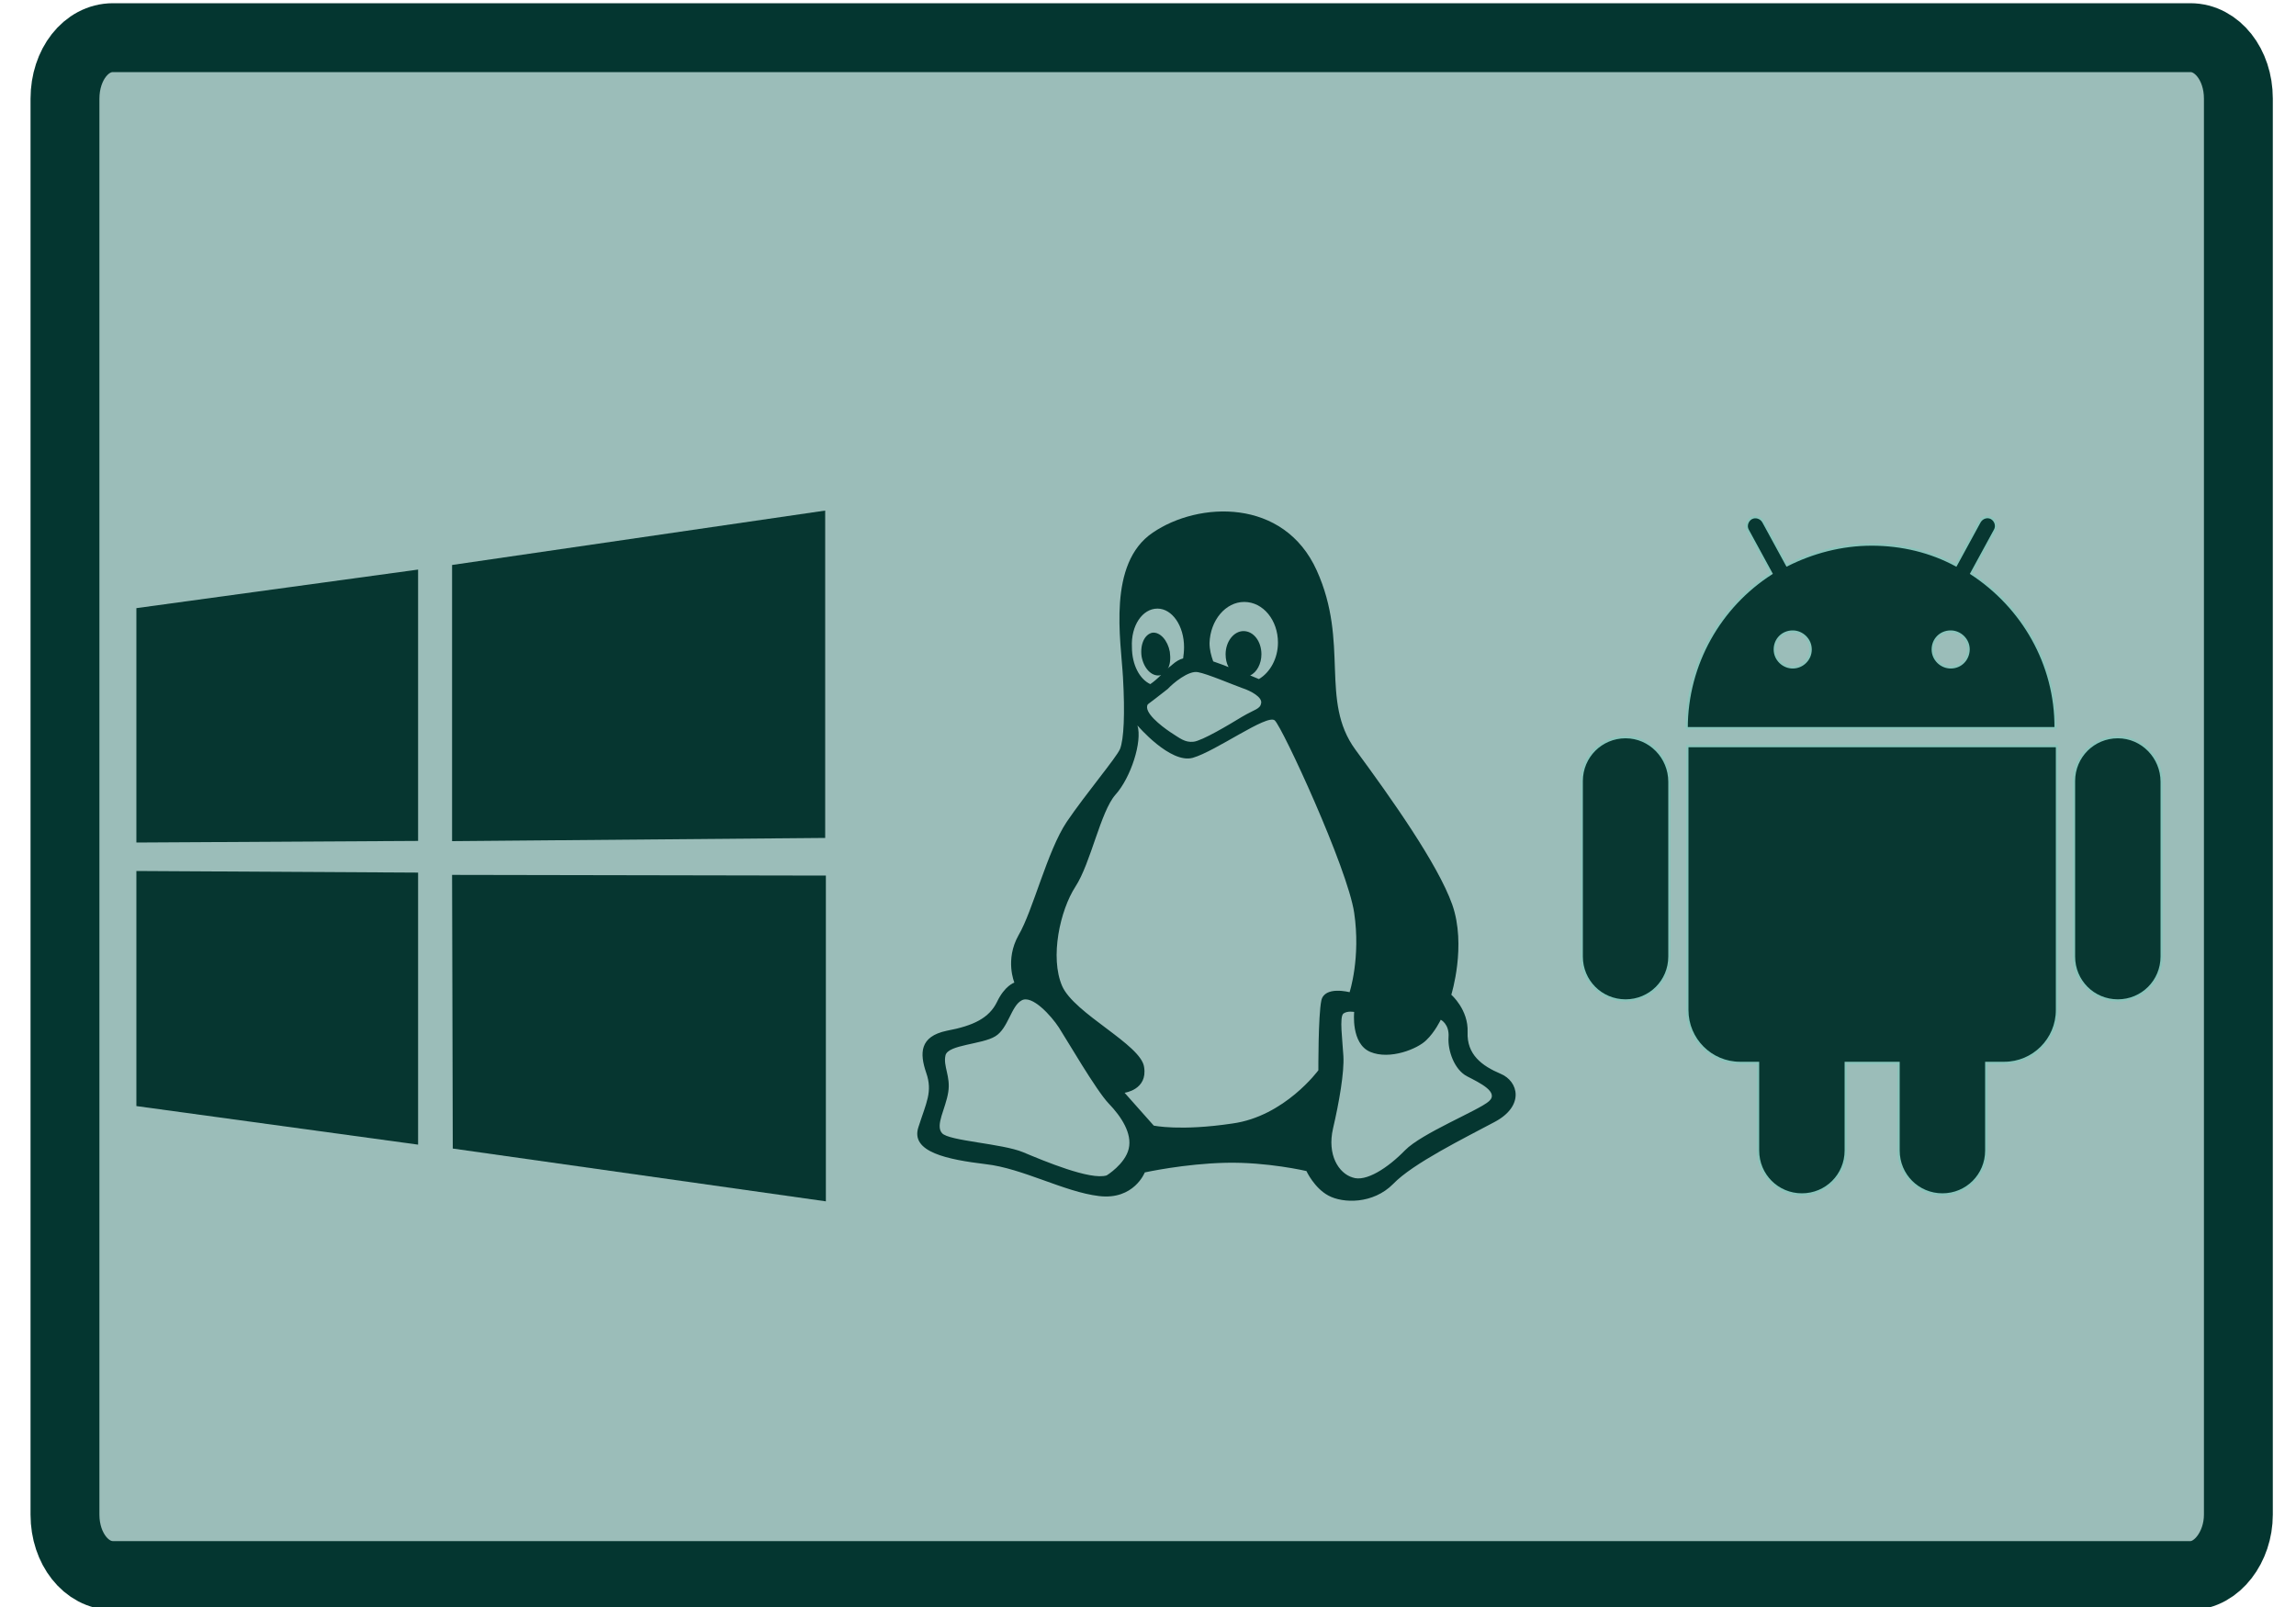 <?xml version="1.0" encoding="utf-8"?>
<!-- Generator: Adobe Illustrator 27.2.0, SVG Export Plug-In . SVG Version: 6.00 Build 0)  -->
<svg version="1.1" id="Layer_1" xmlns="http://www.w3.org/2000/svg" xmlns:xlink="http://www.w3.org/1999/xlink" x="0px" y="0px"
	 viewBox="0 0 1000 700" style="enable-background:new 0 0 1000 700;" xml:space="preserve">
<style type="text/css">
	.st0{fill:#9BBDB9;stroke:#043630;stroke-width:30;stroke-linejoin:round;}
	.st1{fill:#063630;}
	.st2{fill:#053630;}
	.st3{fill:#083731;stroke:#8AC4BB;stroke-miterlimit:10;}
</style>
<g>
	<path id="Rectangle_6_00000176758971660793774200000012983250657458800562_" class="st0" d="M49.2,16.4H954
		c11.6,0,20.9,11.7,20.9,26.5v616.9c0,14-9.3,26.5-20.9,26.5H49.2c-11.6,0-20.9-11.7-20.9-26.5l0,0V43
		C28.3,28.1,37.5,16.4,49.2,16.4z"/>
</g>
<path class="st1" d="M59.4,264.9l122.7-16.8v118.2L59.4,367V264.9z M182.1,380.1v118.5L59.4,481.8V379.4L182.1,380.1z M196.9,246.1
	l162.5-23.7v142.6l-162.5,1.4V246.1z M359.7,381.4v141.9l-162.5-23l-0.3-119.2L359.7,381.4z"/>
<path class="st2" d="M429.3,507.1c16.1,1.8,34.2,12.1,49.4,13.9c15.2,1.8,19.9-10.3,19.9-10.3s17.2-3.8,35.3-4.2
	c18.1-0.4,35.1,3.6,35.1,3.6s3.4,7.4,9.6,10.7c6.3,3.4,19.4,3.8,28.2-5.1c8.5-8.9,31.3-20.1,44.2-27c13-6.9,10.5-17.7,2.5-21
	c-8-3.4-14.7-8.3-14.3-18.1c0.4-9.8-7.1-16.3-7.1-16.3s6.7-21.4,0.4-39.3c-6.3-17.7-26.6-46.3-42.2-67.5
	c-15.6-21.4-2.5-46.3-16.8-78S522,218.4,502.1,232c-19.9,13.4-13.9,46.9-13,63c0.9,15.9,0.4,27-1.3,31.3c-1.8,4-14.7,19.2-23.2,31.7
	c-8.5,12.7-14.7,38.7-21,49.4c-6,10.7-1.8,20.6-1.8,20.6s-4.2,1.3-7.6,8.5c-3.4,6.9-10.1,10.3-21.9,12.5
	c-11.8,2.5-11.8,9.8-8.9,18.3c2.9,8.3,0,13-3.4,23.7C396.4,501.9,412.9,505.1,429.3,507.1z M596.8,458.2c8.5,3.6,20.6-1.3,24.4-5.1
	c3.8-3.6,6.3-8.9,6.3-8.9s3.8,1.8,3.4,7.6c-0.4,5.8,2.5,14.1,8,17c5.6,2.9,14.1,6.9,9.6,10.9c-4.5,4-29.3,13.9-36.6,21.4
	c-7.4,7.6-17,13.9-22.8,11.8c-6-1.8-11.2-9.8-8.5-21.4c2.7-11.6,4.9-24.4,4.5-31.5c-0.4-7.1-1.8-17,0-18.5c1.8-1.3,4.7-0.7,4.7-0.7
	S588.3,454.6,596.8,458.2z M541.9,262.2c8.3,0,14.7,8,14.7,17.7c0,6.9-3.4,13-8.3,15.9c-1.1-0.4-2.5-1.1-3.8-1.6
	c2.9-1.3,4.9-5.1,4.9-9.2c0-5.6-3.4-10.1-7.8-10.1c-4.2,0-7.8,4.5-7.8,10.1c0,2,0.4,4,1.3,5.6c-2.5-1.1-4.9-1.8-6.7-2.5
	c-0.9-2.5-1.6-5.1-1.6-8C527.1,270.2,533.8,262.2,541.9,262.2z M521.8,292.8c4,0.7,15,5.4,19.2,6.9c4,1.3,8.7,4,8.3,6.5
	c-0.4,2.7-2.7,2.7-8.3,6c-5.6,3.4-17.4,10.5-21.2,10.9c-3.8,0.4-6-1.6-10.1-4.2c-4-2.7-11.8-8.7-9.8-12.1c0,0,6-4.5,8.7-6.7
	C510.8,297.7,517.7,291.9,521.8,292.8z M504.1,265.1c6.5,0,11.6,7.6,11.6,16.8c0,1.8-0.2,3.4-0.4,4.9c-1.6,0.4-3.1,1.3-4.7,2.7
	c-0.7,0.7-1.6,1.1-2,1.8c1.1-1.8,1.3-4.5,0.9-7.4c-0.9-4.9-4.2-8.7-7.6-8.3c-3.4,0.7-5.4,5.1-4.7,10.3c0.9,5.1,4.2,8.7,7.8,8.3
	c0.2,0,0.4-0.2,0.7-0.2c-1.6,1.6-3.1,2.9-4.7,4c-4.7-2.2-8-8.5-8-16.1C492.5,272.5,497.6,265.1,504.1,265.1z M468.4,386.2
	c6.7-10.3,10.9-32.6,17.4-40c6.7-7.4,11.8-23.2,9.6-30.2c0,0,14.3,16.8,24.1,14.1c10.1-2.9,32.4-19.2,35.7-16.3s31.7,64.3,34.6,83.8
	c2.9,19.7-2,34.6-2,34.6s-10.9-2.9-12.3,3.6s-1.3,30.4-1.3,30.4s-14.7,20.1-37.5,23.2c-22.8,3.4-34.2,0.9-34.2,0.9L489.8,476
	c0,0,10.1-1.3,8.5-11.2c-1.3-9.8-30.4-23.2-35.7-35.3C457.2,417,461.7,396.5,468.4,386.2z M411.8,459.7c1.1-4.7,15.9-4.7,21.7-8.3
	c5.6-3.4,6.9-13.2,11.4-15.6c4.5-2.7,13,6.7,16.3,11.8s16.3,27.5,21.7,33.1c5.4,5.6,10.3,13,8.7,19.7S482,512,482,512
	c-7.1,2.2-27.3-6.3-36.4-10.1s-32.4-4.9-35.3-8.3c-3.1-3.4,1.6-10.7,2.7-17.9C414.1,468.9,410.7,464.4,411.8,459.7z"/>
<g>
	<path class="st3" d="M734.9,440c0,12.7,10.3,23,23,23h7.8v38.2c0,10.6,8.5,19.1,19.1,19.1c10.6,0,19.1-8.5,19.1-19.1V463h23v38.2
		c0,10.6,8.5,19.1,19.1,19.1c10.6,0,19.1-8.5,19.1-19.1V463h7.8c12.7,0,23-10.3,23-23V325H734.9V440z"/>
	<path class="st3" d="M922.4,321.1c-10.6,0-19.1,8.5-19.1,19.1v76.5c0,10.6,8.5,19.1,19.1,19.1c10.6,0,19.1-8.5,19.1-19.1v-76.2
		C941.5,329.9,933,321.1,922.4,321.1z"/>
	<path class="st3" d="M708,321.1c-10.6,0-19.1,8.5-19.1,19.1v76.5c0,10.6,8.5,19.1,19.1,19.1c10.6,0,19.1-8.5,19.1-19.1v-76.2
		C727.1,329.9,718.6,321.1,708,321.1z"/>
	<path class="st3" d="M858.6,249.8l10.3-18.9c1-1.8,0.3-4.1-1.5-5.2c-1.8-1-4.1-0.3-5.2,1.6l-10.3,18.9c-10.9-5.9-23.5-9-36.7-9
		s-25.8,3.4-36.9,9l-10.3-18.9c-1-1.8-3.4-2.6-5.2-1.6c-1.8,1-2.6,3.4-1.6,5.2l10.3,18.9c-22.2,14.2-36.9,39.3-36.9,67.4h160.7
		C895.5,289.1,880.8,264.3,858.6,249.8z M780.8,290.7c-4.1,0-7.8-3.4-7.8-7.8c0-4.4,3.4-7.8,7.8-7.8c4.1,0,7.8,3.4,7.8,7.8
		C788.6,287.3,785,290.7,780.8,290.7z M849.6,290.7c-4.1,0-7.8-3.4-7.8-7.8c0-4.4,3.4-7.8,7.8-7.8c4.1,0,7.8,3.4,7.8,7.8
		C857.3,287.3,854,290.7,849.6,290.7z"/>
</g>
</svg>
